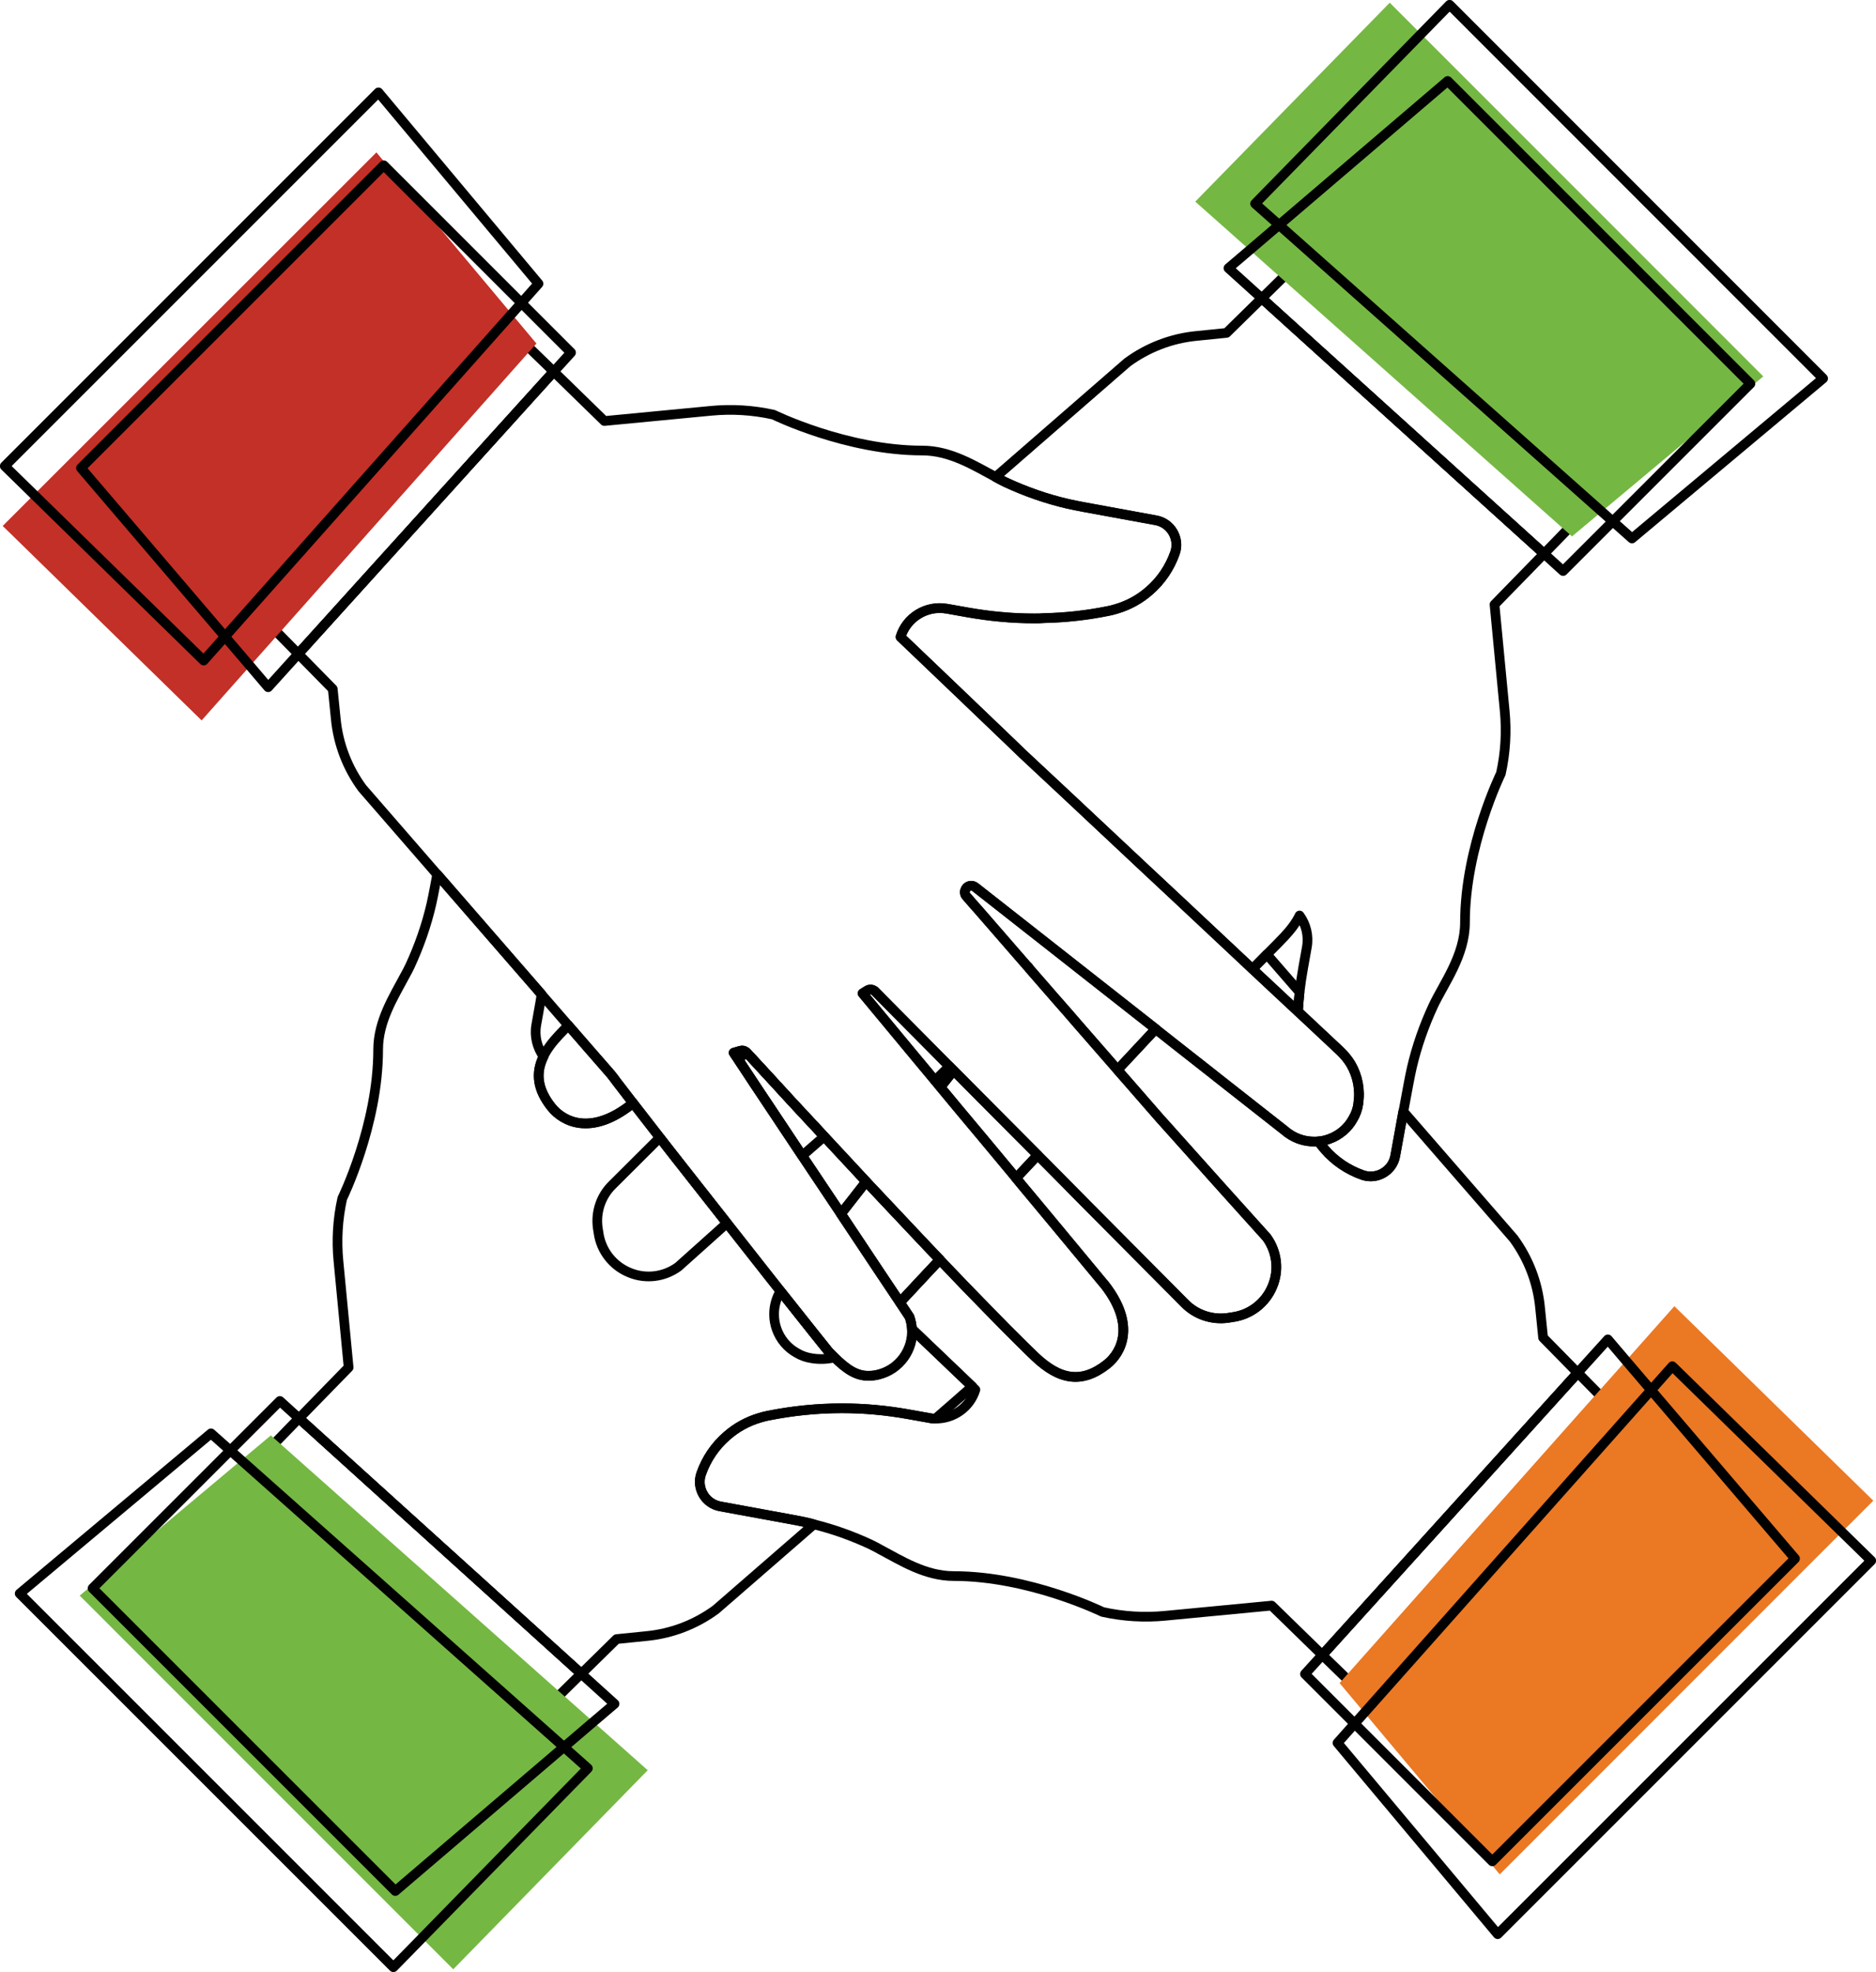 <?xml version="1.0" encoding="UTF-8"?>
<svg id="Layer_2" data-name="Layer 2" xmlns="http://www.w3.org/2000/svg" viewBox="0 0 118.17 124.22">
  <defs>
    <style>
      .cls-1 {
        fill: #c33027;
      }

      .cls-2 {
        fill: #75b743;
      }

      .cls-3 {
        fill: none;
        stroke: #010101;
        stroke-linecap: round;
        stroke-linejoin: round;
        stroke-width: .61px;
      }

      .cls-4 {
        fill: #eb7823;
      }
    </style>
  </defs>
  <g id="Layer_2-2" data-name="Layer 2">
    <path class="cls-3" d="M34.88,23.41l-16.09,17.78-1.24-1.26-1.67-1.7s-.02-.02-.03-.02c-1.46-1.22-1.78-3.34-.75-4.94,2.81-4.35,6.43-8.1,10.68-11.07l2.03-1.41c1.14-.8,2.6-.88,3.79-.3.36.17.7.41,1,.7l.86.84,1.42,1.38Z"/>
    <polygon class="cls-1" points="33.79 21.64 12.7 45.38 .17 33.13 23.71 9.6 33.79 21.64"/>
    <polygon class="cls-3" points="35.97 22.21 34.88 23.41 18.79 41.19 16.89 43.29 15.75 41.95 14.17 40.1 5.1 29.48 24.17 10.41 35.97 22.21"/>
    <polygon class="cls-3" points="33.92 17.87 12.83 41.61 .3 29.36 23.84 5.82 33.92 17.87"/>
    <path class="cls-3" d="M39.87,69.48l-.13.11c-2.51,1.96-4.26,1.09-5.01.15-.89-1.12-1.01-2.15-.5-3.19.21-.44.54-.88.97-1.34.18-.19.38-.4.6-.62l1.2,1.38,1.5,1.72c.04.06.09.12.14.18.13.18.29.39.47.62l.76.99Z"/>
    <path class="cls-3" d="M45.79,77.05l-3.07,2.75c-.9.65-2.06.79-3.08.36-1.05-.43-1.79-1.39-1.94-2.51l-.05-.32c-.13-.98.2-1.98.91-2.68l3-2.99.38.49.5.64c.57.73,1.18,1.5,1.8,2.29.51.65,1.03,1.31,1.55,1.97Z"/>
    <path class="cls-3" d="M51.92,71.59l-1.39,1.21-1.59-2.39-1.26-1.89-1.17-1.77.48-.48s.04.02.05.04c.25.26.74.81,1.43,1.55.42.46.91.99,1.45,1.58.61.65,1.28,1.37,2,2.15Z"/>
    <path class="cls-3" d="M52.56,85.51c-.46.11-.95.13-1.43.05-.33-.05-.65-.16-.93-.33-.59-.32-1.05-.86-1.28-1.51-.11-.31-.16-.62-.16-.94,0-.51.14-1.01.4-1.45,1.6,2.02,2.79,3.51,3,3.77.02.03.03.04.03.04.13.13.25.26.37.37Z"/>
    <path class="cls-3" d="M94.78,44.77c.13,1.32.05,2.66-.24,3.96,0,0-2.26,4.6-2.26,9.38,0,2.09-1.35,3.86-2,5.25-.58,1.25-1.04,2.56-1.35,3.9-.07.32-.14.65-.2.98l-.33,1.77-.51,2.81c-.17.94-1.15,1.51-2.05,1.2-.94-.33-1.76-.89-2.39-1.62-.14-.16-.27-.33-.4-.5.23-.02.45-.07.67-.15.65-.23,1.19-.69,1.51-1.28.17-.28.28-.6.33-.93.14-.87-.03-1.75-.46-2.49-.18-.3-.41-.58-.67-.83l-2.07-1.94-.6-.56c.02-.41.06-.82.1-1.23.06-.51.14-1.03.23-1.54l.23-1.29h0c.13-.73-.06-1.44-.46-1.99-.21.44-.54.88-.97,1.34-.31.33-.68.7-1.09,1.11-.28.29-.59.6-.91.92l-1.3-1.22-3.52-3.3-1.82-1.7-5.12-4.8-2.72-2.54-.61-.59-3.07-2.94-1.58-1.51-2-1.91-.42-.4c.38-1.24,1.64-2.01,2.92-1.78h.01l1.29.23c.69.12,1.39.22,2.08.28h.01c.7.07,1.4.1,2.11.1.22,0,.43,0,.65-.02,1.35-.03,2.69-.18,4.02-.45.17-.03.34-.08.51-.13.78-.23,1.48-.62,2.07-1.14.73-.63,1.29-1.45,1.62-2.39.31-.9-.26-1.88-1.2-2.05l-4.58-.84c-.33-.06-.66-.13-.98-.2-1.34-.31-2.65-.77-3.9-1.35-.21-.1-.42-.21-.65-.34l8.3-7.22c1.28-.94,2.79-1.52,4.37-1.67l1.88-.19,2.22-2.18,17.78,16.09-3.12,3.2.64,6.69Z"/>
    <path class="cls-3" d="M97.26,34.88l-17.78-16.09,1.26-1.24,1.7-1.67s.02-.02.02-.03c1.22-1.46,3.34-1.78,4.94-.75,4.35,2.81,8.1,6.43,11.07,10.68l1.41,2.03c.8,1.14.88,2.6.3,3.79-.17.36-.41.7-.7,1l-.84.86-1.38,1.42Z"/>
    <polygon class="cls-2" points="99.02 33.79 75.29 12.7 87.54 .17 111.07 23.71 99.02 33.79"/>
    <polygon class="cls-3" points="98.46 35.97 97.26 34.88 79.48 18.79 77.38 16.89 78.72 15.75 80.57 14.17 91.19 5.1 110.26 24.17 98.46 35.97"/>
    <polygon class="cls-3" points="102.8 33.92 79.06 12.83 91.31 .3 114.84 23.84 102.8 33.92"/>
    <path class="cls-3" d="M85.56,69.54c-.05.33-.16.65-.33.93-.32.59-.86,1.05-1.51,1.28-.22.08-.44.13-.67.15-.09.01-.18.01-.27.01-.57,0-1.13-.17-1.61-.51-.08-.05-.15-.11-.22-.17l-4.15-3.26-.58-.46-2.23-1.75-1.19-.94-4.48-3.52-1.45-1.14-5.45-4.28c-.19-.15-.47-.1-.59.11-.04.07-.06.14-.06.21,0,.1.03.19.1.26l.55.63.18.2,3.08,3.54h0s.15.18.15.18l.54.62,1.07,1.23.86.98.57.66,2.52,2.89.84.96,1.83,2.1.19.21,3.75,4.19,2.79,3.1c.65.9.79,2.06.36,3.08-.43,1.05-1.39,1.79-2.51,1.94l-.32.05c-.98.13-1.98-.2-2.68-.91l-3.01-3.03-3.22-3.24-1.36-1.38-1.14-1.15-.55-.55-2.22-2.23-1.63-1.64-1.05-1.06-.66-.66-1.31-1.32-2.46-2.48-.91-.92s-.05-.05-.08-.06c-.13-.08-.29-.08-.42,0l-.29.18.2.24.93,1.12,2.19,2.64,1.24,1.49.34.41.18.22.97,1.17,1.69,2.02,1.93,2.32.41.5.81.97,1.57,1.89,2.67,3.22.12.14c1.96,2.51,1.09,4.26.15,5.01-1.6,1.26-3,.98-4.53-.47-.24-.23-.5-.48-.78-.76-.65-.64-1.41-1.4-2.22-2.24-.93-.95-1.96-2.01-3.01-3.12-.54-.56-1.08-1.14-1.63-1.72-.91-.97-1.84-1.95-2.74-2.91-.09-.1-.18-.2-.27-.29-.92-.99-1.81-1.95-2.64-2.84-.72-.78-1.39-1.5-2-2.15-.54-.59-1.03-1.12-1.45-1.58-.69-.74-1.18-1.29-1.43-1.55-.01-.02-.03-.04-.05-.04-.1-.09-.23-.11-.36-.07l-.41.12.29.43,1.17,1.77,1.26,1.89,1.59,2.39,2.4,3.59.04.07,2.53,3.8,1.19,1.78.61.92c.09.26.14.51.15.76.08,1.3-.78,2.54-2.11,2.87-.23.06-.44.08-.64.08-.78,0-1.38-.42-2.14-1.16-.12-.11-.24-.24-.37-.37,0,0,0-.01-.03-.04-.21-.26-1.4-1.75-3-3.77-.23-.29-.47-.6-.72-.91-.83-1.05-1.73-2.2-2.65-3.37-.52-.66-1.04-1.32-1.55-1.97-.62-.79-1.23-1.56-1.8-2.29l-.5-.64-.38-.49-1.69-2.18-.76-.99c-.18-.23-.34-.44-.47-.62-.05-.06-.1-.12-.14-.18l-1.5-1.72-1.2-1.38-1.7-1.96-6.57-7.56-4.7-5.41c-.94-1.28-1.52-2.79-1.67-4.37l-.19-1.88-2.18-2.22,16.09-17.78,3.2,3.12,6.69-.64c1.32-.13,2.66-.05,3.96.24,0,0,4.6,2.26,9.38,2.26,1.78,0,3.32.98,4.6,1.66.23.13.44.24.65.34,1.25.58,2.56,1.04,3.9,1.35.32.07.65.14.98.2l4.58.84c.94.17,1.51,1.15,1.2,2.05-.33.94-.89,1.76-1.62,2.39-.59.52-1.29.91-2.07,1.14-.17.05-.34.1-.51.13-1.33.27-2.67.42-4.02.45-.22.02-.43.02-.65.02-.71,0-1.41-.03-2.11-.1h-.01c-.69-.06-1.39-.16-2.08-.28l-1.29-.23h-.01c-1.28-.23-2.54.54-2.92,1.78l.42.4,2,1.91,1.58,1.51,3.07,2.94.61.59,2.72,2.54,5.12,4.8,1.82,1.7,3.52,3.3,1.3,1.22,1.85,1.73,1.02.95.6.56,2.07,1.94c.26.25.49.53.67.83.43.74.6,1.62.46,2.49Z"/>
    <path class="cls-3" d="M18.83,89.34l17.78,16.09-1.26,1.24-1.7,1.67s-.02.02-.02.03c-1.22,1.46-3.34,1.78-4.94.75-4.35-2.81-8.1-6.43-11.07-10.68l-1.41-2.03c-.8-1.14-.88-2.6-.3-3.79.17-.36.41-.7.7-1l.84-.86,1.38-1.42Z"/>
    <polygon class="cls-2" points="17.06 90.42 40.8 111.51 28.55 124.05 5.02 100.51 17.06 90.42"/>
    <polygon class="cls-3" points="17.63 88.25 18.83 89.34 36.61 105.43 38.71 107.33 37.37 108.47 35.52 110.05 24.9 119.12 5.83 100.05 17.63 88.25"/>
    <polygon class="cls-3" points="13.29 90.29 37.03 111.39 24.78 123.92 1.24 100.38 13.29 90.29"/>
    <path class="cls-3" d="M59.2,79.35l-1.3,1.39-1.21,1.3-1.19-1.78-2.53-3.8-.04-.07-2.4-3.59-1.59-2.39-1.26-1.89-1.17-1.77-.29-.43.41-.12c.13-.04.26-.02.36.07.02,0,.04.02.05.04.25.26.74.81,1.43,1.55.42.46.91.99,1.45,1.58.61.65,1.28,1.37,2,2.15.83.89,1.72,1.85,2.64,2.84.09.09.18.19.27.29.9.96,1.83,1.94,2.74,2.91.55.58,1.09,1.16,1.63,1.72Z"/>
    <path class="cls-3" d="M61.24,87.34l-1.23,1.08-1.08.94c-.13,0-.27-.01-.4-.04h0l-1.29-.23c-1.39-.25-2.79-.38-4.2-.38-1.56,0-3.13.16-4.67.47-.17.03-.34.08-.51.13-.78.23-1.48.62-2.07,1.14-.73.63-1.29,1.45-1.62,2.39-.31.9.26,1.88,1.2,2.05l4.58.84c.33.06.66.13.98.2.11.03.23.05.34.09l-6.18,5.37c-1.28.94-2.79,1.52-4.37,1.67l-1.88.19-2.22,2.18-17.78-16.09,3.12-3.2-.64-6.69c-.13-1.32-.05-2.66.24-3.96,0,0,2.26-4.6,2.26-9.38,0-1.78.98-3.32,1.66-4.6.13-.23.24-.44.34-.65.58-1.25,1.04-2.56,1.35-3.9.07-.32.14-.65.2-.98l.17-.91,6.57,7.56c-.03.21-.06.43-.1.64l-.23,1.29h0c-.13.73.06,1.44.46,1.99-.51,1.04-.39,2.07.5,3.19.75.94,2.5,1.81,5.01-.15l.13-.11,1.69,2.18.38.49.5.64c.57.73,1.18,1.5,1.8,2.29.51.65,1.03,1.31,1.55,1.97.92,1.17,1.82,2.32,2.65,3.37.25.31.49.62.72.91,1.6,2.02,2.79,3.51,3,3.77.02.03.03.04.03.04.13.13.25.26.37.37.76.74,1.36,1.16,2.14,1.16.2,0,.41-.02.64-.08,1.33-.33,2.19-1.57,2.11-2.87l3.58,3.42.21.2Z"/>
    <path class="cls-3" d="M83.29,104.25l16.09-17.78,1.24,1.26,1.67,1.7s.02.02.03.02c1.46,1.22,1.78,3.34.75,4.94-2.81,4.35-6.43,8.1-10.68,11.07l-2.03,1.41c-1.14.8-2.6.88-3.79.3-.36-.17-.7-.41-1-.7l-.86-.84-1.42-1.38Z"/>
    <polygon class="cls-4" points="84.38 106.02 105.47 82.28 118 94.53 94.47 118.07 84.38 106.02"/>
    <polygon class="cls-3" points="82.2 105.45 83.29 104.25 99.38 86.47 101.28 84.37 102.42 85.71 104 87.56 113.07 98.18 94 117.25 82.2 105.45"/>
    <polygon class="cls-3" points="84.25 109.79 105.34 86.06 117.87 98.31 94.34 121.84 84.25 109.79"/>
    <path class="cls-3" d="M59.2,79.35l-1.3,1.39-1.21,1.3-1.19-1.78-2.53-3.8.19-.24,1.4-1.79c.09.09.18.19.27.29.9.96,1.83,1.94,2.74,2.91.55.58,1.09,1.16,1.63,1.72Z"/>
    <path class="cls-3" d="M54.56,74.43l-1.4,1.79-.19.24-.04-.07-2.4-3.59-1.59-2.39-1.26-1.89-1.17-1.77-.29-.43.41-.12c.13-.04.26-.02.36.07.02,0,.04.02.05.04.25.26.74.81,1.43,1.55.42.46.91.99,1.45,1.58.61.65,1.28,1.37,2,2.15.83.89,1.72,1.85,2.64,2.84Z"/>
    <path class="cls-3" d="M99.39,86.48l-16.09,17.78-3.2-3.12-6.69.64c-1.32.13-2.66.05-3.96-.24,0,0-4.6-2.26-9.38-2.26-1.78,0-3.32-.98-4.6-1.66-.23-.13-.44-.24-.65-.34-1.14-.53-2.34-.96-3.56-1.26-.11-.04-.23-.06-.34-.09-.32-.07-.65-.14-.98-.2l-4.58-.84c-.94-.17-1.51-1.15-1.2-2.05.33-.94.89-1.76,1.62-2.39.59-.52,1.29-.91,2.07-1.14.17-.05.34-.1.51-.13,1.54-.31,3.11-.47,4.67-.47,1.41,0,2.81.13,4.2.38l1.29.23h0c.13.03.27.04.4.04,1.14.02,2.18-.71,2.52-1.82l-.21-.2-.21-.2-3.58-3.42c-.01-.25-.06-.5-.15-.76l-.61-.92,1.21-1.3,1.3-1.39c1.05,1.11,2.08,2.17,3.01,3.12.81.84,1.57,1.6,2.22,2.24.28.28.54.53.78.76,1.53,1.45,2.93,1.73,4.53.47.94-.75,1.81-2.5-.15-5.01l-.12-.14-2.67-3.22-1.57-1.89-.81-.97-.41-.5,1.36-1.45.55.55,1.14,1.15,1.36,1.38,3.22,3.24,3.01,3.03c.7.71,1.7,1.04,2.68.91l.32-.05c1.12-.15,2.08-.89,2.51-1.94.43-1.02.29-2.18-.36-3.08l-2.79-3.1-3.75-4.19-.19-.21-1.83-2.1-.84-.96,2.4-2.57,1.19.94,2.23,1.75.58.46,4.15,3.26c.07.06.14.12.22.17.48.34,1.04.51,1.61.51.09,0,.18,0,.27-.01.13.17.26.34.4.5.63.73,1.45,1.29,2.39,1.62.9.31,1.88-.26,2.05-1.2l.51-2.81,6.95,8c.94,1.28,1.52,2.79,1.67,4.37l.19,1.88,2.18,2.22Z"/>
    <polygon class="cls-3" points="65.37 72.76 64.01 74.21 62.08 71.89 60.39 69.87 59.42 68.7 59.24 68.48 60.07 67.43 60.47 67.83 61.52 68.89 63.15 70.53 65.37 72.76"/>
    <path class="cls-3" d="M59.81,67.17l-.91.9-1.24-1.49-2.19-2.64-.93-1.12-.2-.24.29-.18c.13-.09.29-.09.42,0,.03,0,.06.03.08.06l.91.92,2.46,2.48,1.31,1.32Z"/>
    <polygon class="cls-3" points="60.07 67.43 59.24 68.48 58.9 68.07 59.81 67.17 60.07 67.43"/>
    <path class="cls-3" d="M72.8,64.82l-2.4,2.57-2.52-2.89-.57-.66-.86-.98-1.07-1.23-.54-.62c-.03-.07-.08-.13-.15-.17h0s-3.08-3.55-3.08-3.55l-.18-.2-.55-.63c-.07-.07-.1-.16-.1-.26,0-.07.02-.14.06-.21.12-.21.4-.26.59-.11l5.45,4.28,1.45,1.14,4.48,3.52Z"/>
    <path class="cls-3" d="M81.86,62.49c-.04.41-.08.82-.1,1.23l-1.02-.95-1.85-1.73c.32-.32.63-.63.91-.92l2.06,2.37Z"/>
  </g>
</svg>